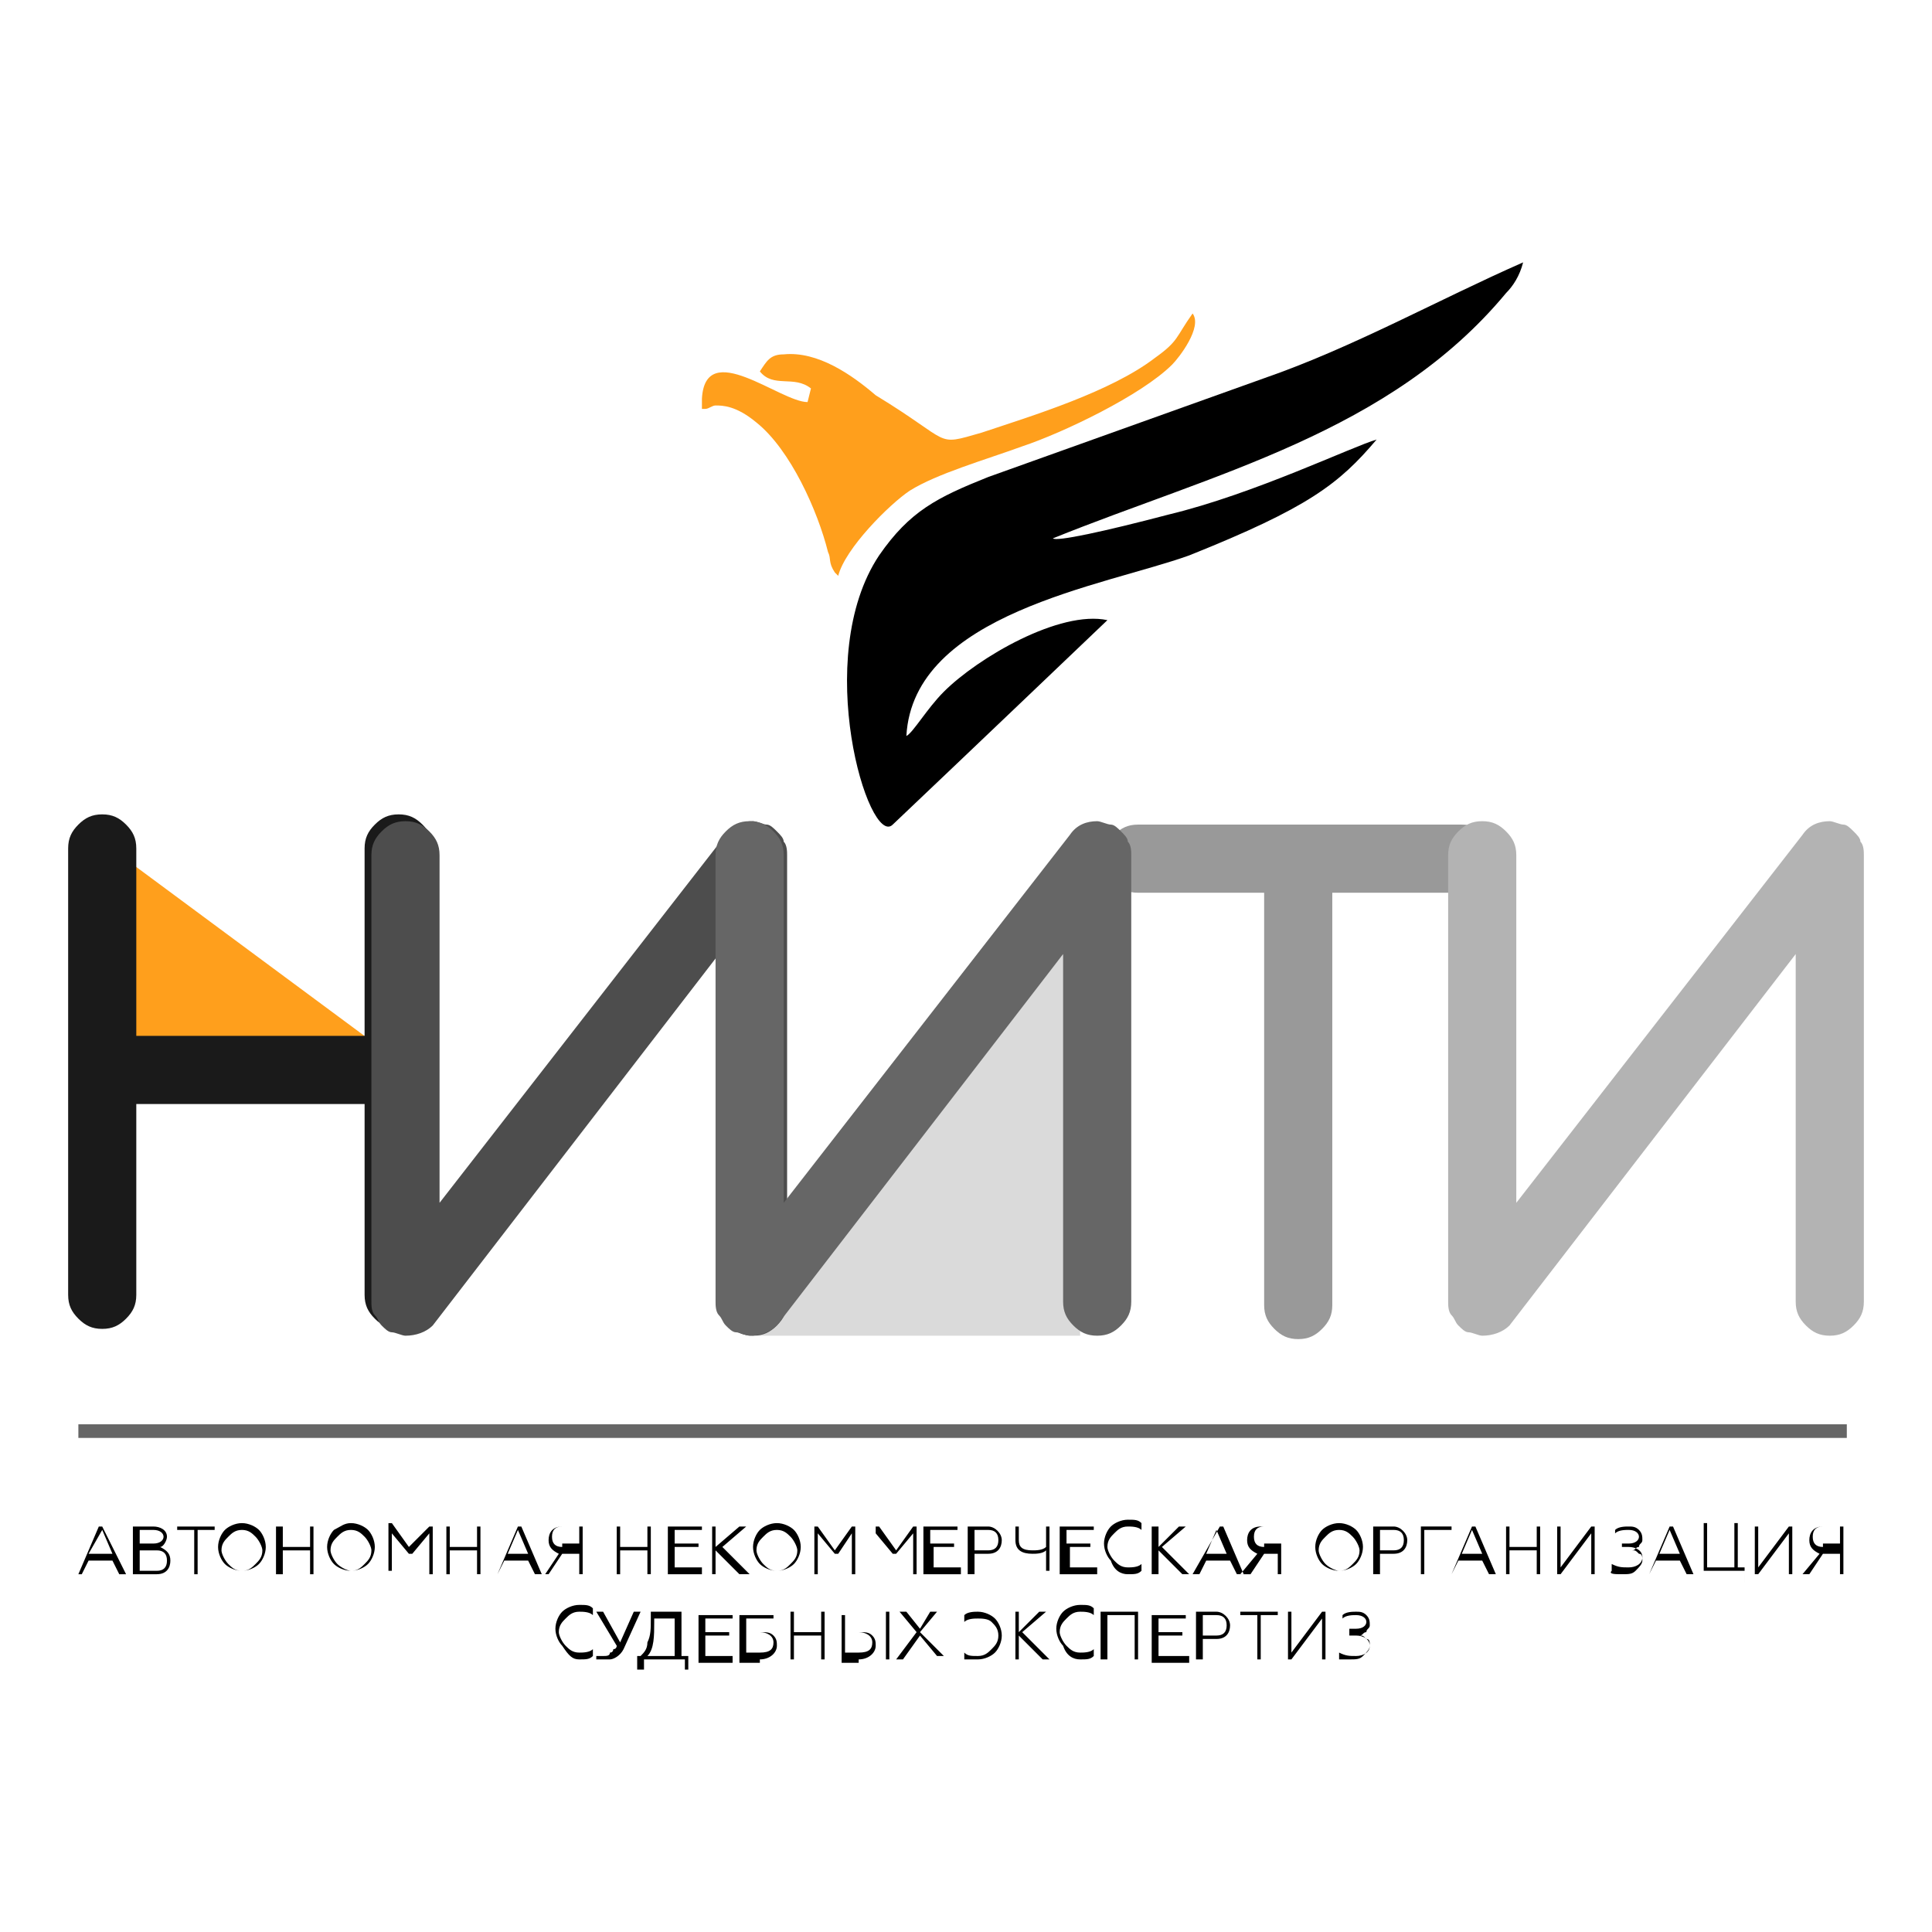 <svg version="1.1" id="Layer_1" xmlns="http://www.w3.org/2000/svg" x="0" y="0" viewBox="0 0 56.7 56.7" xml:space="preserve">
  <style>
    .st0,.st1,.st4{fill-rule:evenodd;clip-rule:evenodd}.st1,.st4{fill:#ff9f1c}.st4{fill:#666}
  </style>
  <path class="st0" d="M32.5 18.2c-1.4-.3-3.8 1.1-4.8 2.1-.5.5-.9 1.2-1.1 1.3.2-3.6 5.8-4.4 8.3-5.3 3.5-1.4 4.4-2.1 5.5-3.4-.7.2-3.6 1.6-6.1 2.2-1.9.5-3.3.8-3.4.7 4.7-1.9 9.9-3.1 13.3-7.2.2-.2.4-.5.5-.9-2.5 1.1-5 2.5-7.6 3.4L29 14c-1.5.6-2.3 1-3.2 2.3-2 3-.3 8.6.4 7.9 1.9-1.8 6.3-6 6.3-6zm0 0"/>
  <path class="st1" d="M22.3 10.9c.4.5 1 .1 1.5.5l-.1.4c-.8 0-3-1.9-3.1-.1v.3h.1c.1 0 .2-.1.3-.1.2 0 .6 0 1.2.5 1 .8 1.8 2.6 2.1 3.8.1.2 0 .3.2.6l.1.1c.2-.8 1.5-2.1 2.1-2.5.8-.5 2.2-.9 3.3-1.3 1.2-.4 3.5-1.5 4.4-2.4.2-.2.9-1.1.6-1.5-.5.7-.4.8-1.1 1.3-1.3 1-3.6 1.7-5.1 2.2-1.4.4-.8.3-3.1-1.1-.7-.6-1.7-1.3-2.7-1.2-.4 0-.5.2-.7.5zm0 0"/>
  <path d="M22.2 39.2l9.4-11.7.1 11.7h-9.5zm0 0" fill-rule="evenodd" clip-rule="evenodd" fill="#dadada"/>
  <path class="st1" d="M11.1 30.7L3.4 25v5.7h7.7zm0 0"/>
  <path class="st0" d="M2.4 46.2l.2-.4h.7l.2.4h.2L3 44.8h-.1l-.6 1.4h.1zm.6-1.3l.3.7h-.7l.4-.7zm1.6 1.3c.3 0 .4-.2.4-.4s-.1-.3-.3-.4c.1 0 .2-.2.2-.3 0-.2-.2-.3-.4-.3h-.6v1.4h.7zm-.5-.7h.5c.2 0 .3.1.3.3 0 .2-.1.3-.3.3h-.5v-.6zm0-.6h.4c.2 0 .3.1.3.2s-.1.2-.3.2h-.4v-.4zm1.7 1.3v-1.3h.5v-.1H5.2v.1h.5v1.3h.1zm.8-1.3c-.1.1-.2.3-.2.5s.1.4.2.5c.1.1.3.2.5.2s.4-.1.5-.2c.1-.1.2-.3.2-.5s-.1-.4-.2-.5c-.1-.1-.3-.2-.5-.2s-.4.1-.5.2zm.1 1c-.1-.1-.2-.3-.2-.4 0-.2.1-.3.2-.4.1-.1.2-.2.4-.2s.3.1.4.2c.1.1.2.3.2.4 0 .2-.1.3-.2.4-.1.1-.2.2-.4.2s-.3-.1-.4-.2zm1.6.3v-.7h.8v.7h.1v-1.4h-.1v.6h-.8v-.6h-.2v1.4h.2zm1.5-1.3c-.1.1-.2.3-.2.5s.1.4.2.5c.1.1.3.2.5.2s.4-.1.5-.2c.1-.1.2-.3.2-.5s-.1-.4-.2-.5c-.1-.1-.3-.2-.5-.2s-.3.1-.5.2zm.1 1c-.1-.1-.2-.3-.2-.4 0-.2.1-.3.2-.4.1-.1.2-.2.4-.2s.3.1.4.2c.1.1.2.3.2.4 0 .2-.1.3-.2.4-.1.1-.2.2-.4.2-.1 0-.3-.1-.4-.2zm1.6.3V45l.5.6h.1l.5-.6v1.2h.1v-1.4h-.1l-.6.6-.5-.7h-.1v1.4h.1zm1.7 0v-.7h.8v.7h.1v-1.4H14v.6h-.8v-.6h-.1v1.4h.1zm1.4 0l.2-.4h.7l.2.4h.2l-.6-1.4h-.1l-.6 1.4zm.6-1.3l.3.7h-.6l.3-.7zm.9 1.3l.4-.6h.5v.6h.1v-1.4h-.6c-.3 0-.4.2-.4.4s.1.3.3.4l-.4.6h.1zm.4-.8c-.2 0-.3-.1-.3-.3 0-.2.1-.3.3-.3h.5v.5h-.5zm1.7.8v-.7h.8v.7h.1v-1.4H19v.6h-.8v-.6h-.1v1.4h.1zm2.4 0V46h-.8v-.6h.7v-.1h-.7v-.4h.8v-.1h-1v1.4h1zm.3-1.4v1.4h.1v-.7l.7.7h.3l-.8-.8.7-.6h-.2l-.7.6v-.6h-.1zm1.4.1c-.1.1-.2.3-.2.5s.1.4.2.5c.1.1.3.2.5.2s.4-.1.5-.2c.1-.1.2-.3.2-.5s-.1-.4-.2-.5c-.1-.1-.3-.2-.5-.2s-.4.1-.5.2zm.1 1c-.1-.1-.2-.3-.2-.4 0-.2.1-.3.2-.4.1-.1.2-.2.4-.2s.3.1.4.2c.1.1.2.3.2.4 0 .2-.1.3-.2.4-.1.1-.2.2-.4.2s-.3-.1-.4-.2zm1.6.3V45l.5.6h.1l.4-.6v1.2h.1v-1.4H25l-.5.7-.5-.7h-.1v1.4h.1zm1.7 0V45l.5.6h.1l.5-.6v1.2h.1v-1.4h-.1l-.5.7-.5-.7h-.1v1.4zm2.5 0V46h-.8v-.6h.6v-.1h-.7v-.4h.8v-.1h-1v1.4h1.1zm.4 0v-.6h.4c.3 0 .4-.2.4-.4s-.2-.4-.4-.4h-.6v1.4h.2zm0-1.3h.4c.2 0 .3.1.3.3 0 .2-.1.3-.3.3h-.4v-.6zm2.2 1.3v-1.4h-.1v.6c-.1.1-.3.1-.4.1-.3 0-.4-.1-.4-.3v-.4h-.1v.4c0 .3.2.4.5.4.1 0 .3 0 .4-.1v.6h.1zm1.4 0V46h-.8v-.6h.6v-.1h-.7v-.4h.8v-.1h-1v1.4h1.1zm.9 0c.2 0 .3 0 .4-.1v-.2c-.1.1-.3.1-.4.1-.2 0-.3-.1-.4-.2-.1-.1-.2-.3-.2-.4 0-.2.1-.3.2-.4.1-.1.2-.2.4-.2.1 0 .3 0 .4.1v-.2c-.1-.1-.2-.1-.4-.1s-.4.1-.5.2c-.1.1-.2.3-.2.5s.1.4.2.5c.1.3.3.4.5.4zm.7-1.4v1.4h.2v-.7l.7.7h.2l-.8-.8.7-.6h-.2l-.6.6v-.6h-.2zm1.4 1.4l.2-.4h.7l.2.4h.2l-.6-1.4h-.1l-.8 1.4h.2zm.5-1.3l.3.7h-.6l.3-.7zm1 1.3l.4-.6h.4v.6h.1v-1.4H37c-.3 0-.4.2-.4.4s.1.3.3.4l-.5.6h.3zm.4-.8c-.2 0-.3-.1-.3-.3 0-.2.1-.3.3-.3h.5v.5h-.5zm1.7-.5c-.1.1-.2.3-.2.5s.1.4.2.5c.1.1.3.2.5.2s.4-.1.5-.2c.1-.1.2-.3.2-.5s-.1-.4-.2-.5c-.1-.1-.3-.2-.5-.2s-.4.1-.5.2zm.1 1c-.1-.1-.2-.3-.2-.4 0-.2.1-.3.2-.4.1-.1.2-.2.4-.2s.3.1.4.2c.1.1.2.3.2.4 0 .2-.1.3-.2.4-.1.1-.2.2-.4.2-.1 0-.3-.1-.4-.2zm1.6.3v-.6h.4c.3 0 .4-.2.4-.4s-.2-.4-.4-.4h-.6v1.4h.2zm0-1.3h.4c.2 0 .3.1.3.3 0 .2-.1.3-.3.3h-.4v-.6zm1.3 1.3v-1.3h.8v-.1h-.9v1.4h.1zm.8 0l.2-.4h.7l.2.4h.2l-.6-1.4h-.1l-.6 1.4zm.6-1.3l.3.7h-.6l.3-.7zm1.1 1.3v-.7h.8v.7h.1v-1.4h-.1v.6h-.8v-.6h-.1v1.4h.1zm1.5 0l.9-1.2v1.2h.1v-1.4h-.1l-.9 1.2v-1.2h-.1v1.4h.1zm1.8 0c.2 0 .3 0 .4-.1.1-.1.2-.2.2-.3 0-.1 0-.2-.1-.2-.1-.1-.1-.1-.2-.1.1 0 .1-.1.2-.1 0-.1.1-.1.1-.2s0-.2-.1-.3c-.1-.1-.2-.1-.3-.1-.1 0-.3 0-.4.1v.1c.1-.1.3-.1.4-.1.2 0 .3.1.3.2s-.1.2-.3.2h-.2v.1h.2c.2 0 .4.1.4.3 0 .2-.2.3-.4.3s-.3 0-.5-.1v.2c-.1.1.1.1.3.1zm.8 0l.2-.4h.7l.2.4h.2l-.6-1.4H49l-.6 1.4zm.6-1.3l.3.7h-.6l.3-.7zm2.2 1.6V46H51v-1.3h-.1V46h-.8v-1.3H50v1.4h1.2v.3zm.4-.3l.9-1.2v1.2h.1v-1.4h-.1l-.9 1.2v-1.2h-.1v1.4h.1zm1.5 0l.4-.6h.5v.6h.1v-1.4h-.6c-.3 0-.4.2-.4.4s.1.3.3.4l-.5.6h.2zm.4-.8c-.2 0-.3-.1-.3-.3 0-.2.1-.3.3-.3h.5v.5h-.5zM17 48.7c.2 0 .3 0 .4-.1v-.2c-.1.1-.3.1-.4.1-.2 0-.3-.1-.4-.2-.1-.1-.2-.3-.2-.4 0-.2.1-.3.2-.4.1-.1.2-.2.4-.2.1 0 .3 0 .4.1v-.2c-.1-.1-.2-.1-.4-.1s-.4.1-.5.2c-.1.1-.2.3-.2.5s.1.4.2.5c.2.3.3.4.5.4zm.9 0c.1 0 .3-.1.4-.3l.5-1.1h-.2l-.4.9-.5-.9h-.2l.6 1s0 .1-.1.1c0 0 0 .1-.1.1 0 .1-.1.1-.2.1h-.2v.1h.4zm1 .3v-.3h1.2v.3h.1v-.4H20v-1.3h-.9v.2c0 .3 0 .5-.1.7 0 .2-.1.3-.2.4h-.1v.4h.2zm.1-.4c.2-.2.2-.6.2-1v-.1h.6v1.1H19zm2.5.1v-.1h-.8V48h.7v-.1h-.7v-.4h.8v-.1h-1v1.4h1zm.8 0c.3 0 .5-.2.5-.4 0-.1 0-.2-.1-.3-.1-.1-.2-.1-.4-.1h-.4v-.4h.8v-.1h-1v1.4h.6zm-.4-.8h.4c.2 0 .4.1.4.3 0 .2-.1.3-.4.3h-.4v-.6zm1.4.8V48h.8v.7h.1v-1.4h-.1v.6h-.8v-.6h-.1v1.4h.1zm2.8-1.4H26v1.4h.1v-1.4zm-.9 1.4c.3 0 .5-.2.5-.4 0-.1 0-.2-.1-.3-.1-.1-.2-.1-.4-.1h-.4v-.5h-.1v1.4h.5zm-.4-.8h.4c.2 0 .4.1.4.3 0 .2-.1.3-.4.3h-.4v-.6zm1.7.8l.5-.7.5.6h.2l-.7-.7.5-.6h-.2l-.3.5-.4-.5h-.2l.5.6-.6.8h.2zm2.2 0c.2 0 .4-.1.5-.2.1-.1.2-.3.2-.5s-.1-.4-.2-.5c-.1-.1-.3-.2-.5-.2-.1 0-.3 0-.4.1v.2c.1-.1.3-.1.4-.1.1 0 .3 0 .4.1.1.1.2.2.2.4h-.7.7c0 .2-.1.3-.2.4-.1.1-.2.2-.4.2s-.3 0-.4-.1v.2h.4zm1.1-1.4v1.4h.1V48l.7.7h.2l-.8-.8.7-.6h-.2l-.6.6v-.6h-.1zm1.9 1.4c.2 0 .3 0 .4-.1v-.2c-.1.1-.3.1-.4.1-.2 0-.3-.1-.4-.2-.1-.1-.2-.3-.2-.4 0-.2.1-.3.2-.4.1-.1.2-.2.4-.2.1 0 .3 0 .4.1v-.2c-.1-.1-.2-.1-.4-.1s-.4.1-.5.2c-.1.1-.2.3-.2.5s.1.4.2.5c.1.3.3.4.5.4zm.8 0v-1.3h.8v1.3h.1v-1.4h-1.1v1.4h.2zm2.4 0v-.1H34V48h.7v-.1H34v-.4h.8v-.1h-1v1.4h1.1zm.4 0v-.6h.4c.3 0 .4-.2.4-.4s-.2-.4-.4-.4h-.6v1.4h.2zm0-1.3h.4c.2 0 .3.1.3.3 0 .2-.1.3-.3.3h-.4v-.6zm1.7 1.3v-1.3h.5v-.1h-1.1v.1h.5v1.3h.1zm.9 0l.9-1.2v1.2h.1v-1.4h-.1l-.9 1.2v-1.2h-.1v1.4h.1zm1.7 0c.2 0 .3 0 .4-.1.1-.1.2-.2.2-.3 0-.1 0-.2-.1-.2-.1-.1-.1-.1-.2-.1.1 0 .1-.1.2-.1 0-.1.1-.1.1-.2s0-.2-.1-.3c-.1-.1-.2-.1-.3-.1-.1 0-.3 0-.4.1v.1c.1-.1.3-.1.4-.1.2 0 .3.1.3.2s-.1.2-.3.2h-.2v.2h.2c.2 0 .4.1.4.3 0 .2-.2.3-.4.3s-.3 0-.5-.1v.2h.3zm0 0"/>
  <path d="M12.7 38c0 .3-.1.5-.3.7-.2.2-.4.3-.7.3-.3 0-.5-.1-.7-.3-.2-.2-.3-.4-.3-.7v-5.6H4V38c0 .3-.1.5-.3.7-.2.2-.4.3-.7.3-.3 0-.5-.1-.7-.3-.2-.2-.3-.4-.3-.7V24.9c0-.3.1-.5.3-.7.2-.2.4-.3.7-.3.3 0 .5.1.7.3.2.2.3.4.3.7v5.5h6.7v-5.5c0-.3.1-.5.3-.7.2-.2.4-.3.7-.3.3 0 .5.1.7.3.2.2.3.4.3.7V38zm0 0" fill-rule="evenodd" clip-rule="evenodd" fill="#1a1a1a"/>
  <path class="st4" d="M2.3 41.8h51.9v.4H2.3z"/>
  <path d="M42.8 26.2h-3.7v12.1c0 .3-.1.5-.3.7-.2.2-.4.3-.7.3-.3 0-.5-.1-.7-.3-.2-.2-.3-.4-.3-.7V26.2h-3.7c-.3 0-.5-.1-.7-.3-.2-.2-.3-.4-.3-.7 0-.3.1-.5.3-.7.2-.2.4-.3.7-.3h9.5c.3 0 .5.1.7.3.2.2.3.4.3.7 0 .3-.1.5-.3.7-.3.2-.5.3-.8.3zm0 0" fill-rule="evenodd" clip-rule="evenodd" fill="#999"/>
  <path d="M23.1 38.2V25.1c0-.1 0-.3-.1-.4 0-.1-.1-.2-.2-.3-.1-.1-.2-.2-.3-.2-.1 0-.3-.1-.4-.1-.3 0-.6.1-.8.4l-8.4 10.8V25.1c0-.3-.1-.5-.3-.7-.2-.2-.4-.3-.7-.3-.3 0-.5.1-.7.3-.2.2-.3.4-.3.7v13.1c0 .1 0 .3.1.4.1.1.1.2.2.3.1.1.2.2.3.2.1 0 .3.1.4.1.3 0 .6-.1.8-.3L21.1 28v10.2c0 .3.1.5.3.7.2.2.4.3.7.3.3 0 .5-.1.7-.3.2-.2.3-.4.3-.7zm0 0" fill-rule="evenodd" clip-rule="evenodd" fill="#4d4d4d"/>
  <path class="st4" d="M33.2 38.2V25.1c0-.1 0-.3-.1-.4 0-.1-.1-.2-.2-.3-.1-.1-.2-.2-.3-.2-.1 0-.3-.1-.4-.1-.3 0-.6.1-.8.4L23 35.3V25.1c0-.3-.1-.5-.3-.7-.2-.2-.4-.3-.7-.3-.3 0-.5.1-.7.3-.2.2-.3.4-.3.7v13.1c0 .1 0 .3.1.4.1.1.1.2.2.3.1.1.2.2.3.2.1 0 .3.1.4.1.3 0 .6-.1.8-.3L31.2 28v10.2c0 .3.1.5.3.7.2.2.4.3.7.3.3 0 .5-.1.7-.3.2-.2.3-.4.3-.7zm0 0"/>
  <path d="M54.7 38.2V25.1c0-.1 0-.3-.1-.4 0-.1-.1-.2-.2-.3-.1-.1-.2-.2-.3-.2-.1 0-.3-.1-.4-.1-.3 0-.6.1-.8.4l-8.4 10.8V25.1c0-.3-.1-.5-.3-.7-.2-.2-.4-.3-.7-.3-.3 0-.5.1-.7.3-.2.2-.3.4-.3.7v13.1c0 .1 0 .3.1.4.1.1.1.2.2.3.1.1.2.2.3.2.1 0 .3.1.4.1.3 0 .6-.1.8-.3L52.7 28v10.2c0 .3.1.5.3.7.2.2.4.3.7.3.3 0 .5-.1.7-.3.2-.2.3-.4.3-.7zm0 0" fill-rule="evenodd" clip-rule="evenodd" fill="#b3b3b3"/>
</svg>
